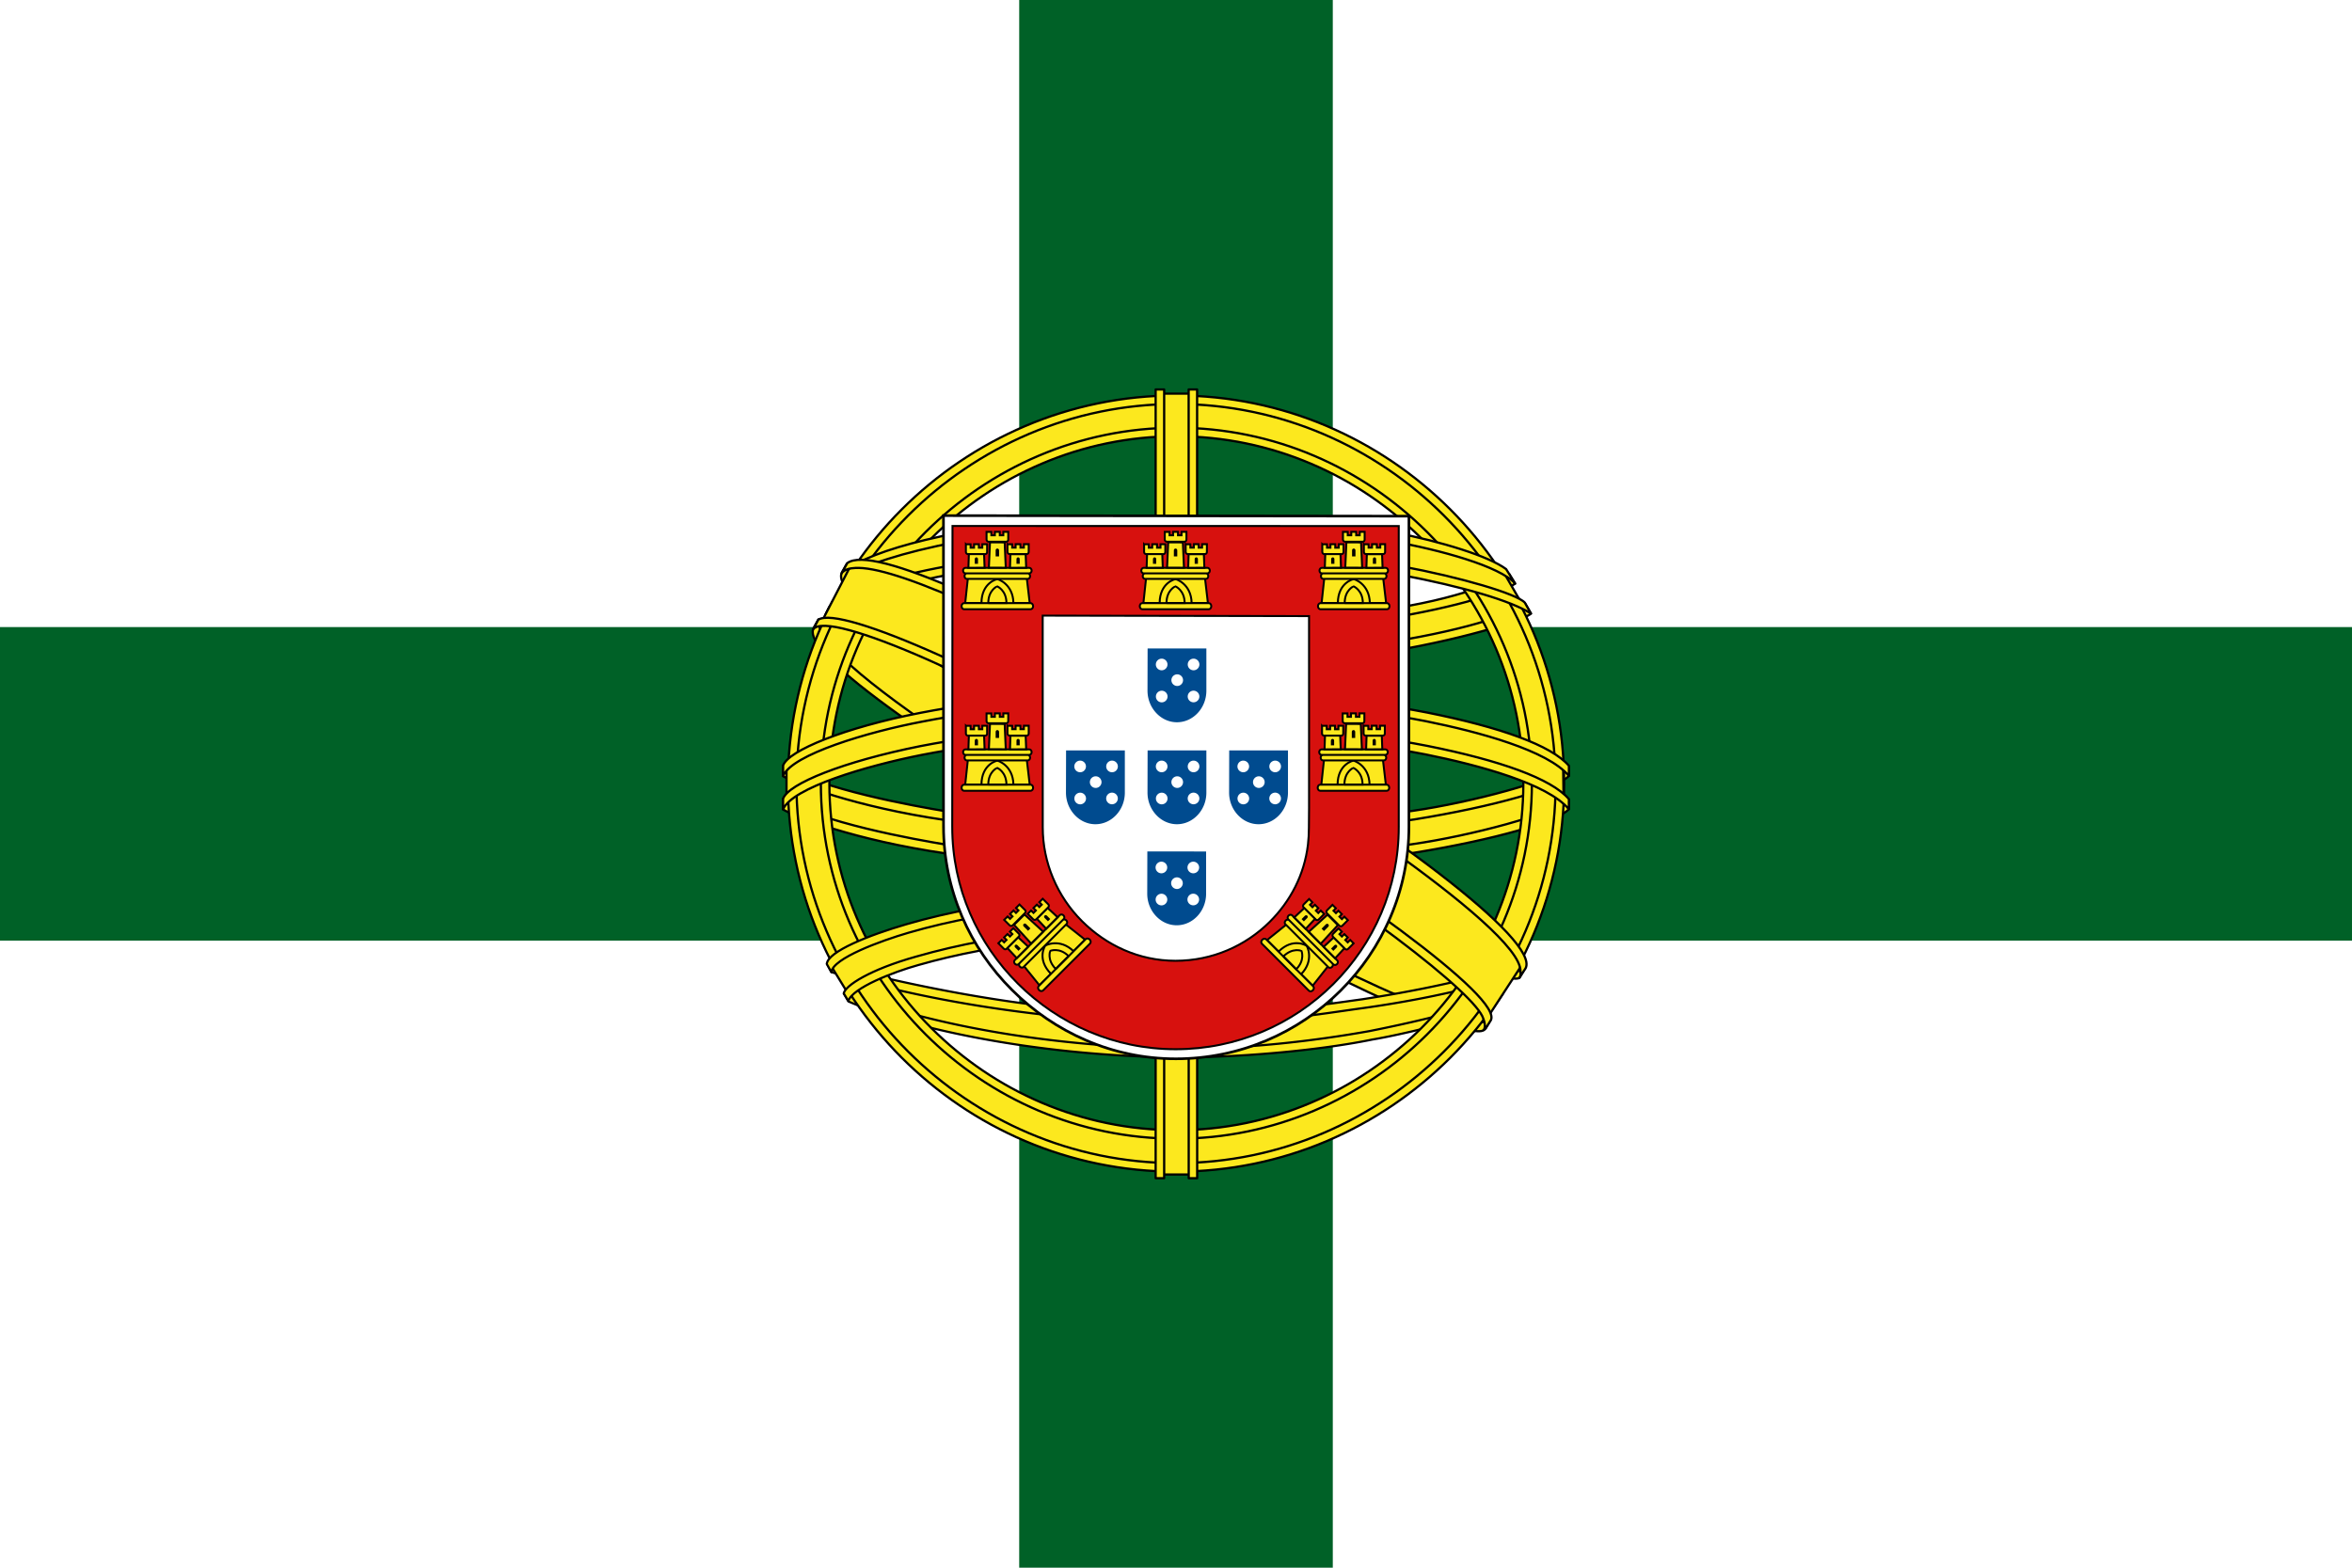 <svg xmlns="http://www.w3.org/2000/svg" xmlns:xlink="http://www.w3.org/1999/xlink" width="600" height="400" version="1.0"><path style="fill:#fff;fill-opacity:1;fill-rule:evenodd;stroke:none;stroke-width:1.201;stroke-linecap:round;stroke-linejoin:round;stroke-miterlimit:4;stroke-dashoffset:0;stroke-opacity:1" d="M0 400h600V0H0Z"/><path d="M0 160h260V0h80v160h260v80H340v160h-80V240H0v-80z" style="fill:#006127;fill-opacity:1;fill-rule:evenodd;stroke:none;stroke-width:.5;stroke-linecap:round;stroke-linejoin:round;stroke-miterlimit:4;stroke-dashoffset:0;stroke-opacity:1"/><g transform="translate(60.098 -.172)" style="fill-rule:evenodd"><path style="fill:#fce81e;fill-rule:evenodd;stroke:none" d="M318.24 262.036c-30.213-.904-168.742-87.38-169.691-101.143l7.65-12.757c13.74 19.966 155.362 104.059 169.27 101.078l-7.23 12.822"/><path style="fill:#fce81e;stroke:#000;stroke-width:.573;stroke-linecap:round;stroke-linejoin:round" d="M154.592 146.405c-2.71 7.293 36.15 31.318 82.903 59.753 46.753 28.434 87.065 46.006 90.053 43.486.183-.325 1.47-2.54 1.352-2.523-.56.844-1.923 1.11-4.05.497-12.631-3.643-45.576-18.765-86.374-43.506-40.798-24.743-76.294-47.544-81.811-57.232-.384-.671-.657-1.896-.602-2.849l-.134-.002-1.174 2.054-.162.321h0zM318.956 262.44c-.513.93-1.468.96-3.282.761-11.3-1.25-45.589-17.924-86.162-42.212-47.212-28.264-86.204-54.011-81.968-60.744l1.151-2.035.227.07c-3.804 11.406 76.948 57.579 81.701 60.523 46.725 28.947 86.115 45.85 89.601 41.458l-1.268 2.181v-.002z"/><path style="fill:#fce81e;fill-rule:evenodd;stroke:none" d="M240.167 169.23c30.237-.239 67.55-4.132 89.023-12.69l-4.626-7.517c-12.693 7.025-50.21 11.644-84.653 12.335-40.736-.375-69.49-4.168-83.897-13.835l-4.367 8.004c26.483 11.207 53.622 13.588 88.52 13.703"/><path style="fill:#fce81e;stroke:#000;stroke-width:.573;stroke-linecap:round;stroke-linejoin:round" d="M330.44 156.711c-.738 1.182-14.742 6.011-35.372 9.575-13.988 2.133-32.234 3.956-55.005 3.978-21.633.02-39.305-1.52-52.684-3.333-21.656-3.395-32.833-8.12-36.965-9.79.395-.785.649-1.337 1.03-2.07 11.895 4.736 23.124 7.591 36.279 9.615 13.291 1.8 30.75 3.362 52.276 3.342 22.664-.023 40.709-1.984 54.615-4.053 21.156-3.412 32.711-7.804 34.335-9.843l1.494 2.58h-.002zm-4.06-7.623c-2.292 1.842-13.717 5.894-33.819 9.104-13.414 1.922-30.472 3.643-52.265 3.664-20.704.02-37.62-1.375-50.485-3.249-20.414-2.666-31.278-7.475-35.196-8.877.39-.674.787-1.343 1.194-2.014 3.048 1.535 13.533 5.791 34.226 8.723 12.72 1.803 29.661 3.147 50.262 3.126 21.69-.022 38.553-1.776 51.883-3.688 20.206-2.78 31.078-7.947 32.728-9.241l1.473 2.45v.003z"/><path style="fill:#fce81e;fill-rule:evenodd;stroke:none" d="M140.88 205.657c18.598 10.003 59.906 15.044 98.994 15.391 35.592.056 81.959-5.502 99.298-14.69l-.477-10.011c-5.425 8.477-55.113 16.608-99.206 16.276-44.093-.333-85.038-7.143-98.687-15.959l.08 8.991"/><path style="fill:#fce81e;stroke:#000;stroke-width:.573;stroke-linecap:round;stroke-linejoin:round" d="m340.122 204.219.001 2.387c-2.606 3.116-18.946 7.826-39.437 11.142-15.594 2.39-35.927 4.194-61.261 4.194-24.07 0-43.263-1.716-58.149-4.001-23.529-3.426-38.579-9.426-41.6-11.217l.014-2.786c9.075 6.034 33.66 10.447 41.917 11.798 14.788 2.27 33.868 3.973 57.817 3.973 25.216 0 45.434-1.79 60.93-4.166 14.702-2.124 35.645-7.647 39.768-11.324h0zm.01-8.492.001 2.387c-2.606 3.114-18.946 7.824-39.437 11.14-15.594 2.39-35.927 4.194-61.261 4.194-24.07 0-43.263-1.714-58.149-4.001-23.529-3.425-38.579-9.424-41.6-11.216l.014-2.785c9.075 6.033 33.66 10.447 41.917 11.796 14.788 2.272 33.868 3.976 57.817 3.976 25.216 0 45.434-1.792 60.93-4.169 14.702-2.124 35.645-7.647 39.768-11.324v.002z"/><path style="fill:#fce81e;fill-rule:evenodd;stroke:none" d="M239.787 260.32c-42.771-.255-79.42-11.66-87.16-13.544l5.644 8.835c13.67 5.75 49.424 14.32 81.927 13.37 32.504-.947 60.91-3.465 80.928-13.21l5.786-9.155c-13.642 6.425-60.067 13.639-87.125 13.704"/><path style="fill:#fce81e;stroke:#000;stroke-width:.55;stroke-linecap:round;stroke-linejoin:round" d="M323.301 253.718c-.85 1.3-1.717 2.582-2.596 3.83-9.442 3.329-24.32 6.824-30.597 7.843-12.824 2.643-32.665 4.594-50.274 4.603-37.89-.554-68.905-7.972-83.496-14.299l-1.178-2.024.193-.304 1.996.774c25.949 9.284 55.091 12.987 82.698 13.652 17.538.062 35.095-2.01 49.293-4.55 21.77-4.361 30.574-7.65 33.275-9.14l.687-.385zm5.017-8.275c.022.025.044.05.065.077a269.052 269.052 0 0 1-1.962 3.263c-5.035 1.8-18.701 5.798-38.659 8.589-13.15 1.791-21.322 3.526-47.48 4.034-49.015-1.247-80.75-10.831-88.289-13.195l-1.117-2.143c28.406 7.415 57.422 12.591 89.408 13.12 23.931-.51 34.112-2.271 47.152-4.05 23.27-3.618 34.995-7.449 38.515-8.555a2.667 2.667 0 0 0-.154-.2l2.523-.942-.002.002z"/><path style="fill:#fce81e;fill-rule:evenodd;stroke:none" d="M239.84 111.053c49.118 0 88.775 39.936 88.775 89.063 0 49.125-39.658 88.793-88.774 88.793-49.117 0-88.909-39.801-88.909-88.928s39.792-88.926 88.909-88.926v-.002zm0-8.8c53.817 0 97.71 43.9 97.71 97.728 0 53.827-43.893 97.73-97.71 97.73s-97.707-43.902-97.707-97.73 43.892-97.728 97.708-97.728"/><path style="fill:#fce81e;stroke:#000;stroke-width:.573;stroke-linecap:round;stroke-linejoin:round" d="M239.907 101.078c54.534 0 99.01 44.483 99.01 99.022 0 54.538-44.477 99.02-99.01 99.02-54.533 0-99.01-44.48-99.01-99.02s44.477-99.022 99.01-99.022zm0 2.178c53.096 0 96.833 43.583 96.833 96.844 0 53.26-43.736 96.842-96.833 96.842-53.096 0-96.832-43.582-96.832-96.842s43.736-96.844 96.832-96.844z"/><path style="fill:#fce81e;stroke:#000;stroke-width:.573;stroke-linecap:round;stroke-linejoin:round" d="M239.994 109.308c49.731 0 90.694 40.821 90.694 90.704 0 49.884-40.963 90.703-90.694 90.703-49.73 0-90.693-40.82-90.693-90.703s40.964-90.704 90.693-90.704zm0 2.179c48.537 0 88.516 39.839 88.516 88.525 0 48.685-39.98 88.524-88.516 88.524-48.535 0-88.515-39.839-88.515-88.524 0-48.686 39.979-88.525 88.515-88.525z"/><path style="fill:#fce81e;fill-rule:evenodd;stroke:#000;stroke-width:.573;stroke-linecap:round;stroke-linejoin:round" d="M235.9 299.853h8.614v-199.24H235.9z"/><path style="fill:#fce81e;stroke:#000;stroke-width:.573;stroke-linecap:round;stroke-linejoin:round" d="M243.128 99.546h2.16l.018 201.251h-2.161l-.016-201.251h-.001zm-8.422.002h2.177l.003 201.247h-2.178V99.548h-.001z"/><path style="fill:#fce81e;fill-rule:evenodd;stroke:#000;stroke-width:.572;stroke-linecap:round;stroke-linejoin:round" d="M140.542 195.884c12.416-11.431 58.227-18.843 98.872-18.651 40.645.191 88.78 8.543 99.252 18.407l.105 8.525c-8.77-8.249-46.167-18.086-99.277-18.196-53.11-.11-91.672 9.997-98.954 18.416l.002-8.501"/><path style="fill:#fce81e;stroke:#000;stroke-width:.573;stroke-linecap:round;stroke-linejoin:round" d="M239.955 184.768c23.383-.044 46.07 2.215 64.065 5.719 18.57 3.712 31.637 8.355 36.105 13.571l-.005 2.583c-5.388-6.49-22.973-11.249-36.518-13.969-17.858-3.474-40.393-5.716-63.647-5.673-24.538.046-47.387 2.37-64.984 5.803-14.12 2.802-32.95 8.368-35.302 13.858v-2.689c1.291-3.8 15.313-9.48 34.984-13.417 17.73-3.457 40.62-5.742 65.302-5.786zm.01-8.493c23.383-.042 46.07 2.217 64.065 5.72 18.57 3.714 31.637 8.355 36.105 13.571l-.005 2.582c-5.388-6.488-22.973-11.246-36.518-13.966-17.858-3.476-40.393-5.719-63.647-5.674-24.538.044-47.276 2.37-64.875 5.802-13.626 2.583-33.226 8.37-35.412 13.86v-2.691c1.291-3.76 15.597-9.642 34.985-13.417 17.73-3.458 40.62-5.74 65.302-5.787z"/><path style="fill:#fce81e;fill-rule:evenodd;stroke:#000;stroke-width:.574;stroke-linecap:round;stroke-linejoin:round" d="M239.478 132.962c36.85-.184 68.99 5.152 83.695 12.685l5.364 9.279c-12.78-6.888-47.456-14.05-89.006-12.979-33.853.208-70.026 3.727-88.176 13.41l6.403-10.71c14.896-7.723 50.022-11.642 81.72-11.683"/><path style="fill:#fce81e;stroke:#000;stroke-width:.573;stroke-linecap:round;stroke-linejoin:round" d="M239.966 140.624c21.017-.055 41.325 1.13 57.477 4.044 15.04 2.8 29.385 7.001 31.435 9.26l1.59 2.81c-4.988-3.257-17.4-6.883-33.338-9.906-16.006-3.008-36.3-4.005-57.2-3.95-23.722-.08-42.153 1.171-57.97 3.93-16.727 3.13-28.333 7.6-31.197 9.725l1.558-2.97c5.564-2.838 14.39-6.26 29.223-8.93 16.357-2.988 34.983-3.884 58.423-4.013zm-.009-8.484c20.113-.053 39.973 1.068 55.452 3.85 12.209 2.377 24.283 6.088 28.704 9.39l2.326 3.695c-3.954-4.395-18.836-8.56-31.974-10.892-15.36-2.65-34.395-3.698-54.508-3.865-21.107.059-40.615 1.352-55.752 4.108-14.441 2.748-23.76 6.001-27.703 8.542l2.045-3.087c5.441-2.864 14.232-5.495 25.302-7.646 15.25-2.776 34.876-4.036 56.108-4.095z"/><path style="fill:#fce81e;fill-rule:evenodd;stroke:#000;stroke-width:.573;stroke-linecap:round;stroke-linejoin:round" d="M289.15 241.262c-18.218-3.4-36.47-3.894-49.217-3.744-61.407.72-81.244 12.609-83.665 16.209l-4.59-7.482c15.634-11.332 49.073-17.686 88.587-17.037 20.518.336 38.224 1.698 53.12 4.583l-4.237 7.473"/><path style="fill:#fce81e;stroke:#000;stroke-width:.55;stroke-linecap:round;stroke-linejoin:round" d="M239.582 236.462c17.081.255 33.849.96 50.033 3.978l-1.172 2.07c-15.031-2.775-31.055-3.837-48.803-3.75-22.663-.178-45.585 1.939-65.542 7.666-6.296 1.752-16.72 5.8-17.783 9.146l-1.166-1.923c.336-1.977 6.636-6.08 18.414-9.39 22.858-6.546 44.24-7.649 66.019-7.799v.002zm.775-8.597c17.698.331 35.975 1.15 53.74 4.669l-1.22 2.153c-16.043-3.184-31.37-4.246-52.416-4.57-22.735.042-46.851 1.663-68.778 8.037-7.08 2.062-19.297 6.52-19.705 10.05l-1.165-2.065c.265-3.206 10.842-7.389 20.357-10.156 22.097-6.424 46.276-8.076 69.187-8.118z"/><path style="fill:#fce81e;fill-rule:evenodd;stroke:#000;stroke-width:.573;stroke-linecap:round;stroke-linejoin:round" d="M156.899 144.516c30.418-.396 170.908 85.848 171.321 101.73l-8.703 13.34c-3.924-18.436-146.48-102.362-169.997-100.78l7.379-14.29"/><path style="fill:#fce81e;stroke:#000;stroke-width:.573;stroke-linecap:round;stroke-linejoin:round" d="M148.65 158.294c5.645-3.83 47.138 14.655 90.554 40.834 43.3 26.254 84.677 55.922 80.942 61.474l-1.228 1.932-.564.444c.121-.086.744-.847-.06-2.906-1.845-6.07-31.195-29.491-79.894-58.895-47.475-28.309-87.042-45.37-90.997-40.494l1.247-2.389h0zm180.442 88.927c3.57-7.052-34.917-36.045-82.632-64.272-48.813-27.666-83.994-43.95-90.42-39.095l-1.428 2.6c-.013.142.052-.178.353-.41 1.169-1.02 3.106-.952 3.98-.968 11.065.166 42.666 14.71 87.006 40.129 19.427 11.315 82.07 51.49 81.832 62.79.017.97.08 1.17-.285 1.651l1.594-2.424v-.002z"/><path style="fill:#fff;stroke:#000;stroke-width:.67" d="M180.596 211.007c0 16.271 6.663 30.987 17.458 41.743 10.814 10.778 25.511 17.579 41.808 17.579 16.382 0 31.247-6.653 42.016-17.39 10.769-10.735 17.443-25.552 17.446-41.88h-.002V131.87l-118.74-.14.012 79.277h.002z"/><path style="fill:#d7110e;stroke:#000;stroke-width:.507" d="M182.819 211.12v.044c0 15.557 6.441 29.724 16.774 40.01 10.354 10.304 24.614 16.712 40.214 16.712 15.682 0 29.912-6.361 40.222-16.626 10.308-10.265 16.698-24.433 16.7-40.044h-.003V134.39l-113.838-.019-.07 76.748m91.023-53.746.004 48.89-.042 5.172h.001c0 1.36-.082 2.912-.24 4.233-.926 7.73-4.48 14.467-9.746 19.708-6.163 6.136-14.67 9.941-24.046 9.941-9.328 0-17.64-3.937-23.83-10.1-6.35-6.32-10.03-14.986-10.03-23.946l-.013-54.023 67.94.123.003.002z"/><use xlink:href="#a" height="400" width="600" transform="translate(0 26.017)"/><use xlink:href="#a" height="400" width="600" transform="translate(-.067 51.8)"/><use xlink:href="#a" height="400" width="600" transform="translate(-20.799 26.017)"/><use xlink:href="#a" height="400" width="600" transform="translate(20.818 26.017)"/><path id="a" style="fill:#004b8f;stroke-width:1" d="m232.658 165.62-.027 10.765v.005c0 2.212.849 4.227 2.211 5.689 1.365 1.466 3.246 2.379 5.302 2.379 2.067 0 3.943-.906 5.302-2.367 1.359-1.458 2.204-3.471 2.204-5.692V165.63zm3.585 2.61c.818 0 1.486.666 1.486 1.485 0 .818-.668 1.484-1.486 1.484a1.488 1.488 0 0 1-1.485-1.484c0-.819.666-1.485 1.485-1.485zm8.139 0c.818 0 1.487.666 1.487 1.485 0 .818-.669 1.484-1.487 1.484a1.488 1.488 0 0 1-1.485-1.484c0-.819.667-1.485 1.485-1.485zm-4.166 4a1.49 1.49 0 0 1 1.486 1.486c0 .819-.668 1.485-1.486 1.485a1.49 1.49 0 0 1-1.487-1.485 1.49 1.49 0 0 1 1.487-1.486zm4.157 4.17c.818 0 1.487.666 1.487 1.484 0 .819-.669 1.485-1.487 1.485a1.488 1.488 0 0 1-1.485-1.485c0-.818.667-1.484 1.485-1.484zm-8.112.01c.818 0 1.486.667 1.486 1.485s-.668 1.487-1.486 1.487a1.49 1.49 0 0 1-1.487-1.487c0-.818.668-1.485 1.487-1.485z"/><g id="e"><use xlink:href="#path1539-2" height="400" width="600" transform="translate(10.608)"/><path style="fill:#fce81e;fill-rule:evenodd;stroke:none" d="M190.191 154.434c.135-5.521 4.053-6.828 4.081-6.848.028-.018 4.231 1.408 4.217 6.899l-8.298-.051"/><path style="fill:#fce81e;stroke:#000;stroke-width:.499" d="m186.81 147.686-.682 6.345 4.14.009c.04-5.25 3.974-6.123 4.07-6.103.088-.005 3.988 1.16 4.092 6.103h4.151l-.75-6.393-15.022.038v.002z"/><path style="fill:#fce81e;stroke:#000;stroke-width:.499" d="M185.85 154.06h16.946c.358 0 .65.353.65.784 0 .43-.292.781-.65.781h-16.945c-.358 0-.65-.35-.65-.781 0-.431.292-.784.65-.784z"/><path style="fill:none;stroke:#000;stroke-width:.497" d="M192.014 154.03c.019-3.314 2.262-4.251 2.274-4.25 0 0 2.342.967 2.36 4.25h-4.634"/><path style="fill:#fce81e;stroke:#000;stroke-width:.499" d="M186.208 145.054h16.245c.342 0 .622.319.622.705 0 .387-.28.705-.622.705h-16.245c-.342 0-.623-.316-.623-.705 0-.386.28-.705.623-.705zm.343 1.412h15.538c.327 0 .595.316.595.703 0 .388-.268.705-.595.705h-15.538c-.327 0-.595-.317-.595-.705 0-.387.268-.703.595-.703z"/><path style="fill:#fce81e;stroke:#000;stroke-width:.5" d="m191.572 135.882 1.226.002v.872h.895v-.891l1.257.004v.887h.898v-.89h1.258l-.002 2.01c0 .317-.254.521-.549.521h-4.411c-.297 0-.57-.237-.57-.526l-.004-1.988h.001z"/><path style="fill:#fce81e;stroke:#000;stroke-width:.499" d="m196.193 138.574.277 6.451-4.303-.016.285-6.452 3.74.017"/><use xlink:href="#b" height="400" width="600" transform="translate(10.609)"/><use xlink:href="#c" height="400" width="600" transform="translate(10.609 -.01)"/><path style="fill:#fce81e;stroke:#000;stroke-width:.5;stroke-opacity:1" id="c" d="m186.302 139.045 1.2.003v.872h.877v-.892l1.23.004v.889h.879v-.893l1.23.002-.002 2.012c0 .314-.249.518-.536.518h-4.317c-.29 0-.558-.235-.56-.525l-.002-1.99z"/><path style="fill:#fce81e;stroke:#000;stroke-width:.501" id="b" d="m190.94 141.56.132 3.477-4.126.002.116-3.48h3.879z"/><path style="fill:#000;fill-rule:evenodd;stroke:none" d="M193.898 140.61c-.026-.627.877-.634.866 0v1.537h-.866v-1.537"/><use xlink:href="#d" height="400" width="600" transform="translate(10.641)"/><path style="fill:#000;fill-rule:evenodd;stroke:none" id="d" d="M188.566 142.844c-.003-.606.837-.618.826 0v1.187h-.826v-1.187"/></g><use xlink:href="#e" height="400" width="600" transform="translate(45.46)"/><use xlink:href="#e" height="400" width="600" transform="translate(90.919)"/><use xlink:href="#e" height="400" width="600" transform="translate(0 46.32)"/><use xlink:href="#e" height="400" width="600" transform="translate(90.85 46.32)"/><use xlink:href="#e" height="400" width="600" transform="rotate(-45 313.327 179.942)"/><use xlink:href="#e" height="400" width="600" transform="rotate(45 120.82 289.993)"/></g></svg>